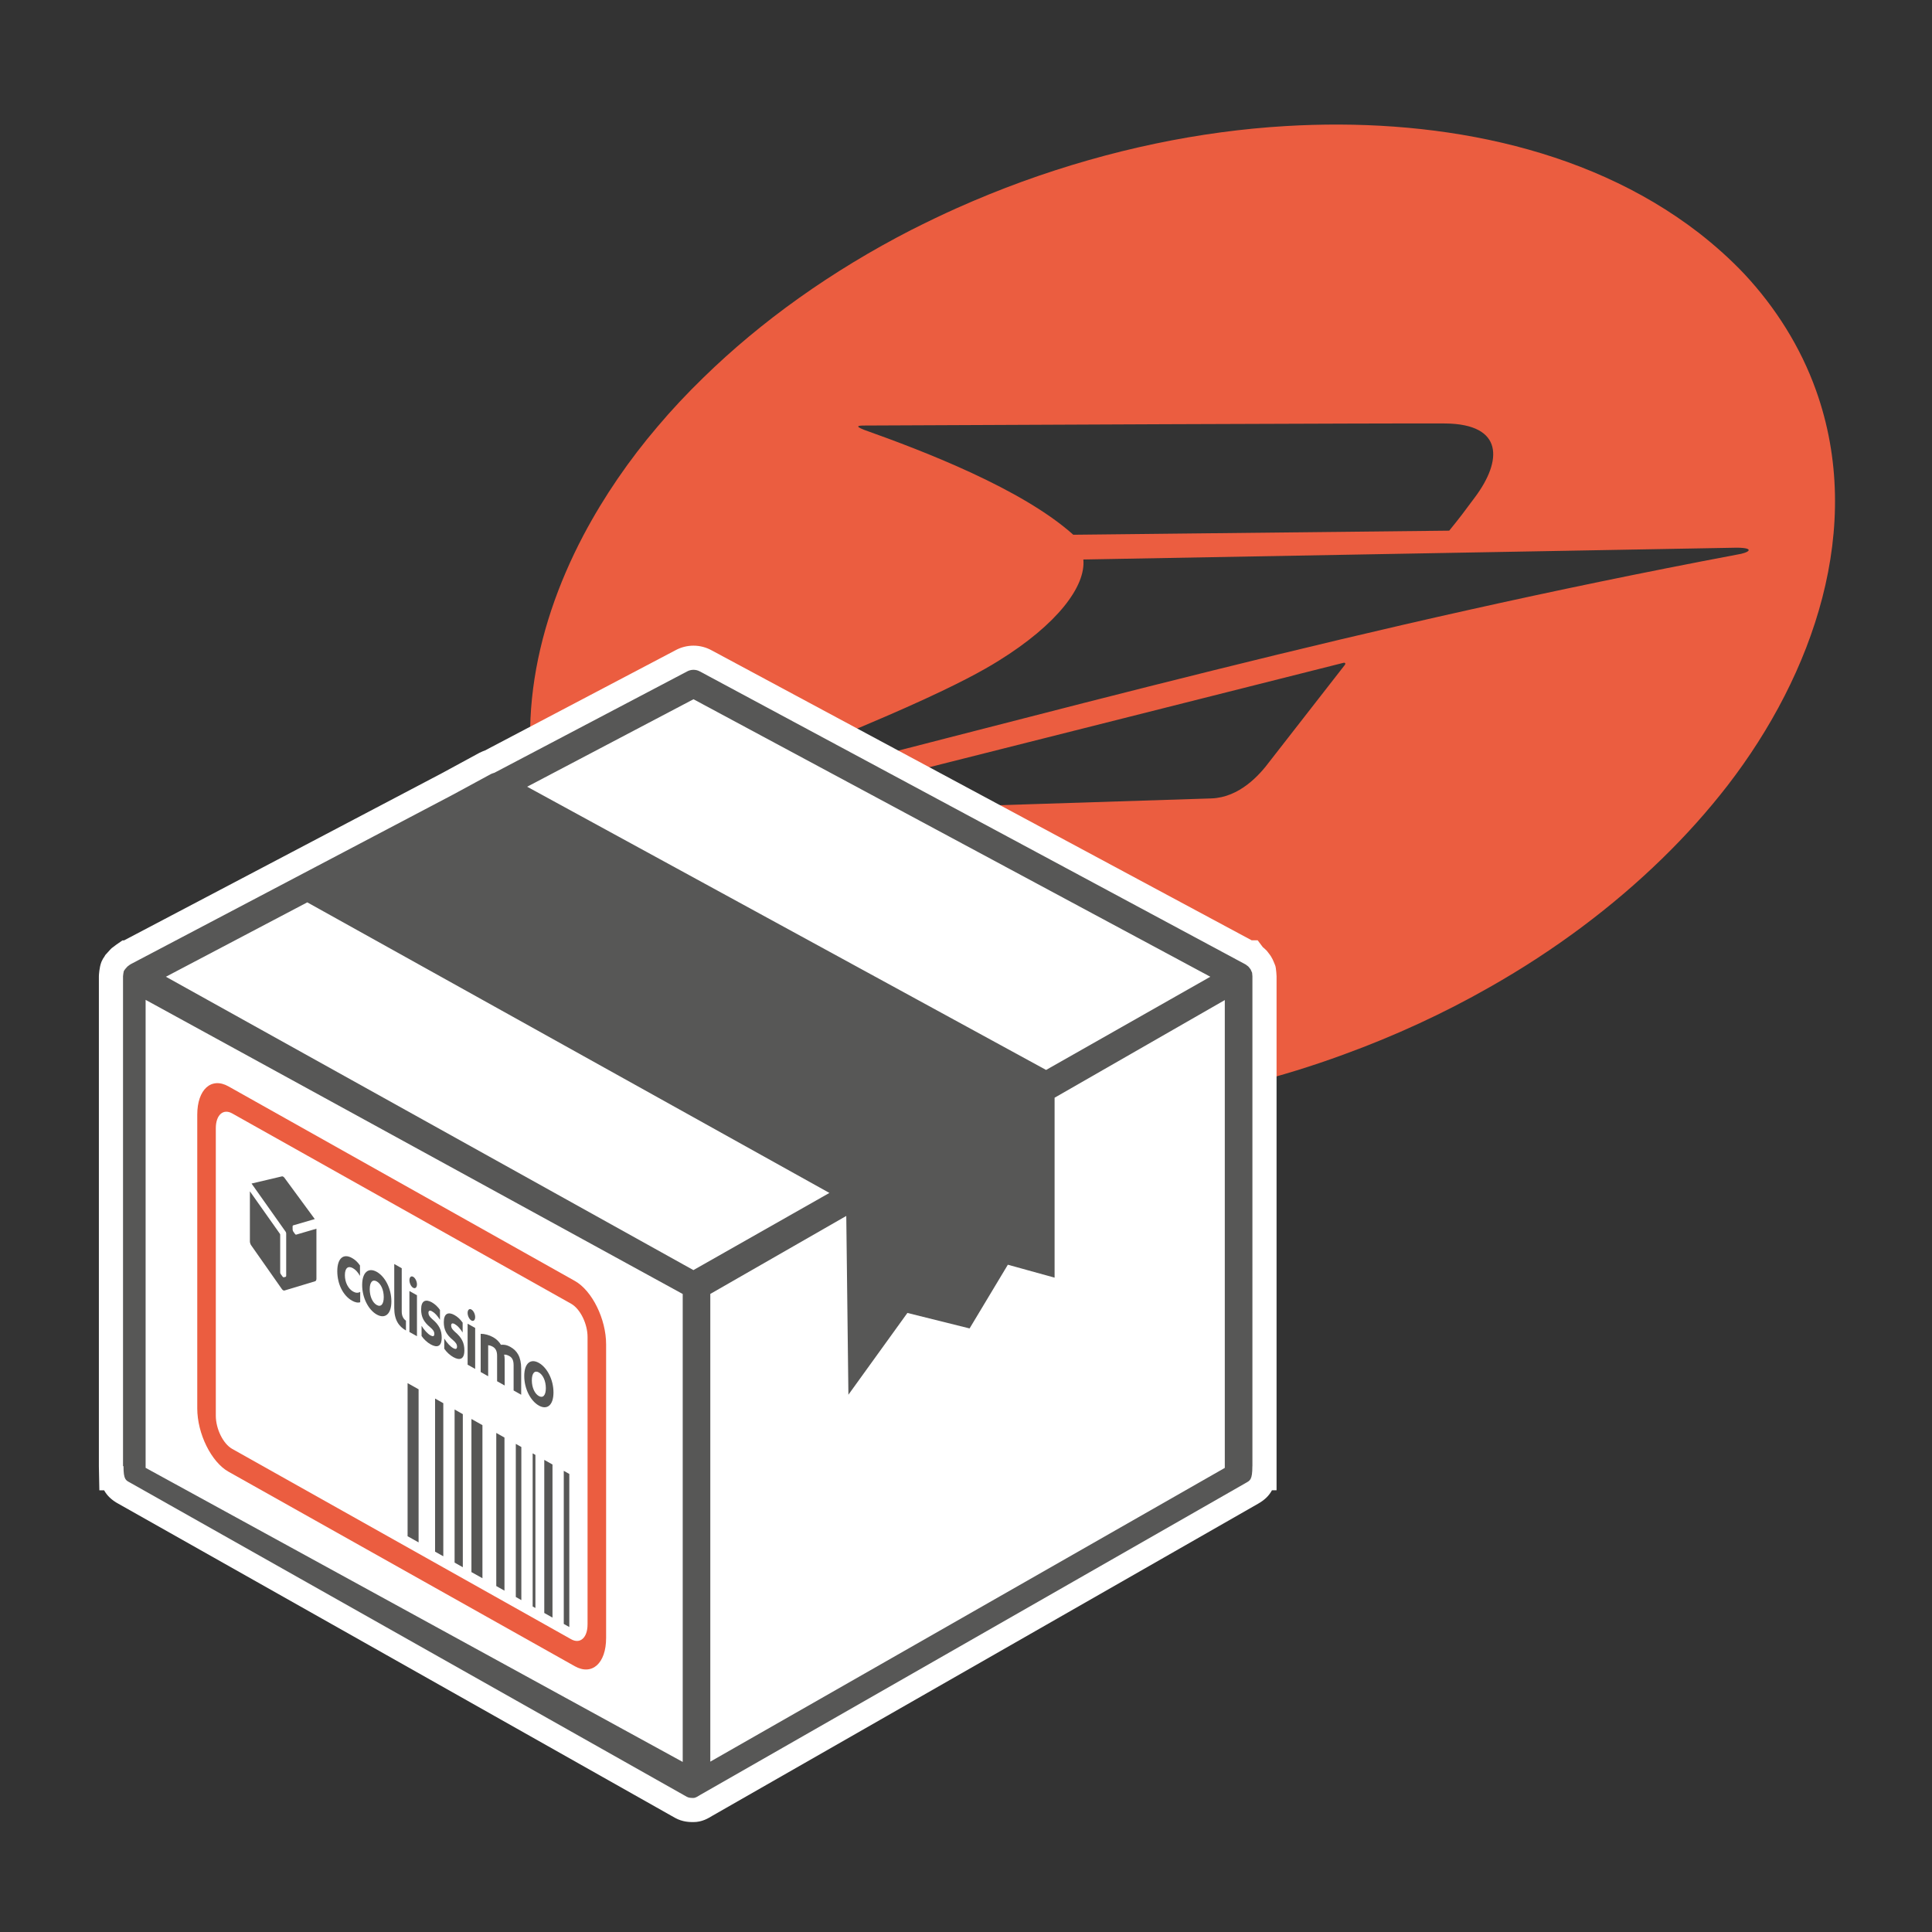 <?xml version="1.0" encoding="utf-8"?>
<!-- Generator: Adobe Illustrator 16.0.0, SVG Export Plug-In . SVG Version: 6.00 Build 0)  -->
<!DOCTYPE svg PUBLIC "-//W3C//DTD SVG 1.1//EN" "http://www.w3.org/Graphics/SVG/1.1/DTD/svg11.dtd">
<svg version="1.1" id="Calque_1" xmlns="http://www.w3.org/2000/svg" xmlns:xlink="http://www.w3.org/1999/xlink" x="0px" y="0px"
	 width="113.387px" height="113.386px" viewBox="0 0 113.387 113.386" enable-background="new 0 0 113.387 113.386"
	 xml:space="preserve">
<rect x="0" y="0" width="113.387" height="113.386" fill="#333333" stroke="none"/>
<path fill="#EB5D40" d="M106.576,22.897c-0.907-2.535-2.367-4.849-4.194-6.808c-0.82-0.869-1.722-1.675-2.689-2.429
	c-6.775-5.228-15.88-6.76-24.241-6.261C70.447,7.695,65.2,8.768,59.97,10.668c-1.302,0.475-2.562,0.988-3.794,1.538
	c-0.911,0.407-1.805,0.84-2.681,1.281c-4.714,2.419-8.843,5.379-12.219,8.68c-0.96,0.932-1.861,1.893-2.688,2.874
	c-1.651,1.935-3.133,4.083-4.345,6.371c-2.984,5.665-4.242,12.184-1.954,18.395c0.688,1.868,1.641,3.586,2.837,5.131
	c1.13,1.469,2.471,2.793,3.989,3.97c3.314,2.552,7.479,4.374,12.169,5.401c0.863,0.187,1.735,0.341,2.635,0.478
	c5.956,0.885,12.625,0.537,19.4-1.184c1.83-0.463,3.68-1.03,5.521-1.707c3.053-1.111,5.929-2.444,8.59-3.962
	c3.846-2.179,7.238-4.737,10.104-7.528c1.424-1.384,2.709-2.825,3.861-4.312C106.414,39.586,109.465,30.948,106.576,22.897z
	 M50.972,24.973c3.344-0.019,32.064-0.145,33.874-0.12c3.417,0.046,3.313,2.19,1.722,4.323c-0.654,0.885-0.89,1.2-1.515,1.968
	l-22.062,0.24c-3.02-2.704-8.786-4.914-12.277-6.157C50.06,24.969,50.442,24.969,50.972,24.973z M78.882,39.081l-4.364,5.601
	c-0.61,0.822-1.774,2.111-3.411,2.176L44.472,47.71c-0.17,0.003-0.121-0.106-0.049-0.133L78.8,38.912
	C78.986,38.852,78.992,38.967,78.882,39.081z M101.958,32.547c-22.152,4.188-38.669,8.88-63.574,15.174
	c-0.145,0.029-0.234-0.171-0.045-0.25c14.4-5.421,18.469-7.57,20.253-8.681c3.476-2.153,5.14-4.395,4.988-5.954l38.373-0.693
	C103.047,32.157,102.639,32.444,101.958,32.547z"/>
<g>
	<path fill="#FFFFFF" d="M40.7,106.936c-0.208,0-0.64,0-1.084-0.249L6.955,88.257c-0.408-0.22-0.674-0.484-0.845-0.793H5.831
		l-0.028-1.417V57.296c0-0.091,0.032-0.519,0.129-0.785l0.031-0.085l0.091-0.177l0.069-0.099l0.057-0.1c0,0,0.251-0.281,0.291-0.321
		l0.081-0.081l0.269-0.203l0.365-0.253h0.092l18.657-9.814l2.203-1.196c0.128-0.063,0.231-0.105,0.327-0.139l11.201-5.892
		c0.306-0.165,0.669-0.258,1.035-0.258c0.375,0,0.746,0.097,1.073,0.28l31.684,17.012h0.353l0.302,0.402
		c0.052,0.04,0.106,0.088,0.16,0.142l0.08,0.079l0.174,0.226l0.06,0.087c0.082,0.132,0.13,0.236,0.163,0.321
		c0.026,0.057,0.049,0.11,0.069,0.166l0.038,0.106l0.021,0.111c0.016,0.082,0.042,0.398,0.042,0.47v30.168h-0.271
		c-0.163,0.305-0.417,0.564-0.808,0.785L41.801,106.57C41.576,106.708,41.207,106.936,40.7,106.936z"/>
	<path fill="#575756" d="M7.22,86.047h0.028c0,0.81,0.138,0.829,0.403,0.976l32.657,18.428c0.122,0.068,0.257,0.068,0.392,0.068
		c0.137,0,0.275-0.111,0.397-0.179l32.007-18.302c0.262-0.15,0.396-0.182,0.396-0.991h0.003V57.296c0-0.031-0.011-0.17-0.018-0.206
		c-0.013-0.035-0.029-0.066-0.045-0.102c-0.012-0.033-0.023-0.064-0.039-0.09c-0.021-0.031-0.048-0.061-0.07-0.092
		c-0.021-0.022-0.036-0.052-0.061-0.075c-0.028-0.028-0.06-0.047-0.091-0.071c-0.022-0.015-0.044-0.035-0.066-0.051
		c-0.004-0.003-0.009-0.003-0.012-0.007c-0.008,0-0.013-0.004-0.017-0.009L41.082,39.41c-0.235-0.132-0.521-0.132-0.756-0.004
		l-11.309,5.947c-0.07,0.021-0.139,0.043-0.204,0.074l-2.219,1.204L7.668,56.588c-0.009,0.006-0.013,0.015-0.021,0.019
		c-0.004,0-0.011,0.003-0.017,0.003c-0.022,0.016-0.043,0.036-0.066,0.051c-0.031,0.024-0.063,0.043-0.091,0.071
		c-0.023,0.023-0.047,0.053-0.07,0.079c-0.021,0.027-0.056,0.057-0.074,0.088c-0.017,0.029-0.048,0.064-0.064,0.097
		C7.252,57.027,7.22,57.27,7.22,57.296V86.047z M71.883,86.149l-30.196,17.24v-27.45l7.98-4.577l0.125,10.492l3.462-4.799
		l3.65,0.909l2.246-3.739l2.743,0.759V64.424l9.989-5.731V86.149z M40.068,103.406L8.546,86.146V58.68l31.522,17.263V103.406z
		 M9.737,57.324l8.297-4.366l30.643,17.054l-7.981,4.529L9.737,57.324z M71.033,57.324l-9.639,5.47L30.938,46.172l9.762-5.134
		L71.033,57.324z M40.7,41.038"/>
</g>
<g>
	<g>
		<path fill="#91D0D9" d="M13.411,86.373c-1.011-0.567-1.834-2.234-1.834-3.716V65.418c0-1.481,0.823-2.226,1.834-1.658
			l20.325,11.416c1.013,0.567,1.836,2.237,1.836,3.718v17.24c0,1.481-0.823,2.223-1.836,1.656L13.411,86.373z"/>
		<path fill="#FFFFFF" d="M13.411,87.366c-1.385-0.776-2.512-3.062-2.512-5.09v-17.24c0-2.03,1.127-3.045,2.512-2.268l20.325,11.416
			c1.386,0.777,2.513,3.06,2.513,5.09v17.239c0,2.029-1.127,3.046-2.513,2.27L13.411,87.366z"/>
		<path fill="#EB5D40" d="M13.411,86.373c-1.011-0.567-1.834-2.234-1.834-3.716V65.418c0-1.481,0.823-2.226,1.834-1.658
			l20.325,11.416c1.013,0.567,1.836,2.237,1.836,3.718v17.24c0,1.481-0.823,2.223-1.836,1.656L13.411,86.373z"/>
		<path fill="#FFFFFF" d="M34.482,95.34c0,0.774-0.433,1.163-0.961,0.866L13.626,85.033c-0.528-0.296-0.96-1.172-0.96-1.946V66.212
			c0-0.774,0.432-1.164,0.96-0.867l19.896,11.172c0.528,0.298,0.961,1.173,0.961,1.947V95.34z"/>
		<g>
			<path fill="#575756" d="M24.567,90.521l-0.646-0.361v-8.985l0.646,0.361V90.521z"/>
			<path fill="#575756" d="M26.017,91.336l-0.483-0.271v-8.985l0.483,0.272V91.336z"/>
			<path fill="#575756" d="M27.162,91.979l-0.482-0.271v-8.985l0.482,0.272V91.979z"/>
			<path fill="#575756" d="M28.314,92.625l-0.646-0.361v-8.985l0.646,0.362V92.625z"/>
			<path fill="#575756" d="M29.607,93.354l-0.481-0.271v-8.985l0.481,0.271V93.354z"/>
			<path fill="#575756" d="M30.597,93.908l-0.325-0.183V84.74l0.325,0.183V93.908z"/>
			<path fill="#575756" d="M31.422,94.372l-0.161-0.091v-8.985l0.161,0.092V94.372z"/>
			<path fill="#575756" d="M32.425,94.935l-0.482-0.271v-8.985l0.482,0.272V94.935z"/>
			<path fill="#575756" d="M33.412,95.489l-0.325-0.183v-8.985l0.325,0.184V95.489z"/>
		</g>
	</g>
	<g>
		<g>
			<path fill="#575756" d="M21.126,74.268c-0.14-0.201-0.28-0.334-0.469-0.438c-0.499-0.282-0.862,0.015-0.862,0.772
				c0,0.752,0.339,1.438,0.867,1.734c0.17,0.095,0.33,0.137,0.478,0.091v-0.608c-0.125,0.072-0.262,0.068-0.415-0.018
				c-0.297-0.167-0.484-0.551-0.484-0.961c0-0.429,0.192-0.567,0.466-0.415c0.15,0.085,0.284,0.219,0.42,0.456V74.268z"/>
			<path fill="#575756" d="M23.824,77.508l-0.002-0.001c-0.161-0.109-0.245-0.294-0.245-0.538v-2.537l-0.439-0.249v2.58
				c0,0.703,0.27,1.086,0.687,1.322V77.508z"/>
			<path fill="#575756" d="M22.11,74.643c-0.488-0.274-0.855,0.025-0.855,0.773c0,0.747,0.367,1.458,0.855,1.732
				c0.489,0.275,0.86-0.021,0.86-0.77S22.6,74.918,22.11,74.643 M22.11,76.589c-0.239-0.133-0.411-0.494-0.411-0.924
				c0-0.431,0.172-0.597,0.411-0.462c0.24,0.134,0.412,0.492,0.412,0.924C22.522,76.557,22.351,76.724,22.11,76.589"/>
			<path fill="#575756" d="M24.742,78.408c0.132,0.196,0.335,0.382,0.533,0.492c0.382,0.215,0.648,0.128,0.648-0.395
				c0-0.429-0.143-0.746-0.563-1.096c-0.156-0.141-0.215-0.24-0.215-0.362c0-0.113,0.063-0.17,0.211-0.086
				c0.168,0.093,0.312,0.256,0.466,0.493v-0.577c-0.144-0.199-0.287-0.336-0.481-0.447c-0.352-0.196-0.625-0.108-0.625,0.419
				c0,0.437,0.154,0.737,0.525,1.041c0.183,0.157,0.249,0.254,0.249,0.399c0,0.151-0.09,0.158-0.226,0.082
				c-0.163-0.091-0.367-0.308-0.522-0.561V78.408z"/>
			<polygon fill="#575756" points="24.028,78.173 24.471,78.421 24.471,78.216 24.471,76.017 24.028,75.769 			"/>
			<path fill="#575756" d="M24.249,74.934c-0.123-0.069-0.22,0.02-0.22,0.199c0,0.179,0.097,0.378,0.22,0.447
				c0.121,0.066,0.222-0.021,0.222-0.2C24.471,75.201,24.37,75.001,24.249,74.934"/>
			<path fill="#575756" d="M31.624,79.986c-0.488-0.274-0.856,0.023-0.856,0.771c0,0.747,0.368,1.459,0.856,1.734
				c0.489,0.274,0.859-0.023,0.859-0.77C32.483,80.975,32.113,80.261,31.624,79.986 M31.624,81.932
				c-0.238-0.133-0.411-0.494-0.411-0.924c0-0.431,0.173-0.597,0.411-0.462s0.411,0.494,0.411,0.925
				C32.035,81.899,31.862,82.067,31.624,81.932"/>
			<path fill="#575756" d="M26.073,79.154c0.132,0.197,0.333,0.383,0.532,0.494c0.382,0.213,0.648,0.128,0.648-0.396
				c0-0.43-0.142-0.746-0.563-1.097c-0.154-0.14-0.213-0.237-0.213-0.361c0-0.113,0.063-0.168,0.21-0.086
				c0.167,0.094,0.311,0.256,0.465,0.493v-0.577c-0.144-0.199-0.287-0.337-0.481-0.446c-0.352-0.197-0.625-0.109-0.625,0.419
				c0,0.437,0.154,0.735,0.527,1.041c0.18,0.156,0.249,0.254,0.249,0.398c0,0.15-0.092,0.158-0.228,0.083
				c-0.162-0.093-0.367-0.308-0.521-0.562V79.154z"/>
			<polygon fill="#575756" points="27.444,80.092 27.887,80.34 27.887,80.135 27.887,77.935 27.444,77.687 			"/>
			<path fill="#575756" d="M27.665,76.853c-0.121-0.069-0.221,0.02-0.221,0.199c0,0.179,0.1,0.377,0.221,0.446
				c0.123,0.069,0.222-0.021,0.222-0.199S27.788,76.922,27.665,76.853"/>
			<path fill="#575756" d="M30.142,80.107c0-0.253-0.074-0.426-0.249-0.521c-0.117-0.067-0.235-0.095-0.308-0.082
				c0.016,0.063,0.033,0.153,0.033,0.265v1.544l-0.444-0.249v-1.499c0-0.253-0.081-0.429-0.248-0.524
				c-0.107-0.059-0.187-0.082-0.276-0.094v1.823l-0.439-0.247V78.28c0.227-0.002,0.495,0.067,0.737,0.204
				c0.191,0.107,0.352,0.268,0.45,0.44c0.147-0.013,0.316-0.01,0.555,0.124c0.39,0.218,0.635,0.578,0.635,1.282v1.526l-0.445-0.25
				V80.107z"/>
		</g>
		<g>
			<defs>
				<path id="SVGID_7_" d="M16.62,69.057c-0.027-0.016-0.053-0.022-0.072-0.017l-1.785,0.421l2.001,2.828
					c0.018,0.023,0.032,0.068,0.032,0.101v2.485c0,0.031-0.016,0.059-0.035,0.061l-0.107,0.028c-0.009,0.001-0.021-0.001-0.032-0.01
					H16.62c-0.014-0.006-0.025-0.017-0.034-0.028l-0.108-0.149c-0.018-0.024-0.034-0.068-0.034-0.1v-2.216
					c-0.001-0.018-0.009-0.042-0.018-0.053l-1.76-2.491v2.939c0,0.066,0.031,0.166,0.069,0.221l1.813,2.584
					c0.02,0.028,0.046,0.051,0.071,0.064c0.025,0.015,0.051,0.02,0.069,0.016l1.815-0.548c0.037-0.011,0.068-0.075,0.068-0.142
					v-2.939l-1.193,0.349c-0.018,0.004-0.046-0.012-0.064-0.039l-0.106-0.15c-0.007-0.013-0.018-0.03-0.021-0.05
					c0,0-0.001-0.001-0.001-0.003c-0.008-0.02-0.01-0.039-0.012-0.054l-0.002-0.183c-0.001-0.03,0.012-0.06,0.031-0.065l1.271-0.371
					l-1.783-2.426C16.672,69.092,16.646,69.071,16.62,69.057L16.62,69.057z"/>
			</defs>
			<use xlink:href="#SVGID_7_"  overflow="visible" fill="#575756"/>
			<clipPath id="SVGID_2_">
				<use xlink:href="#SVGID_7_"  overflow="visible"/>
			</clipPath>
		</g>
	</g>
</g>
</svg>
